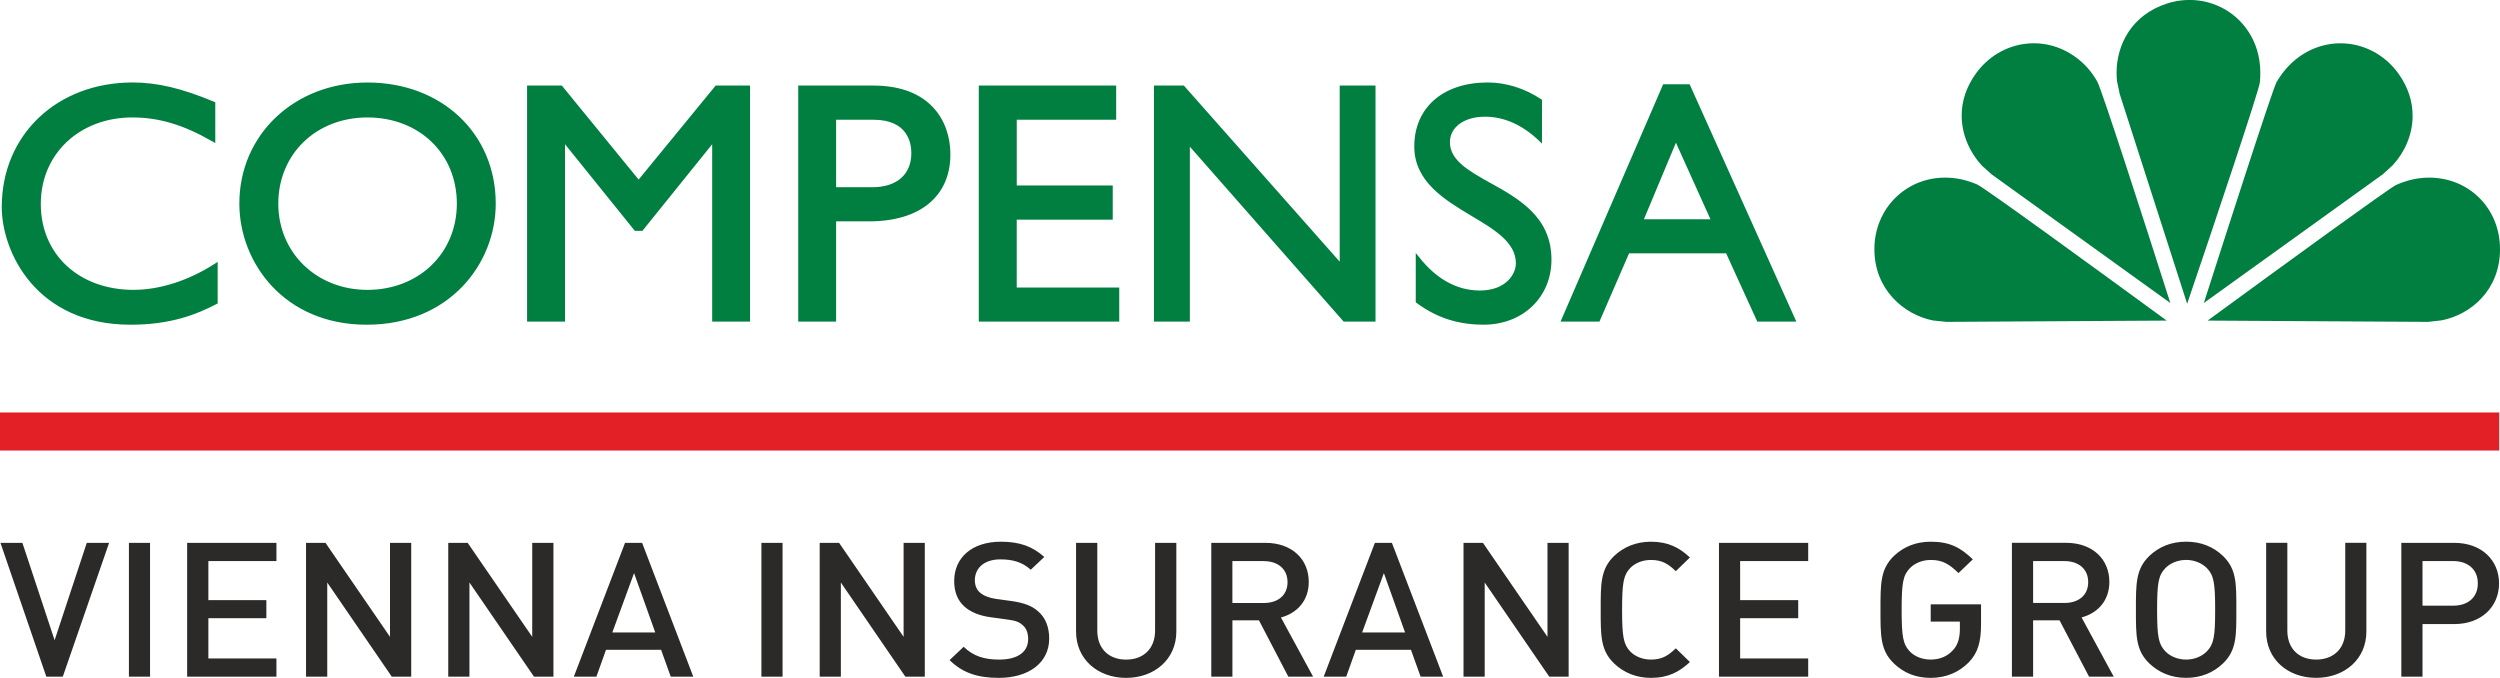 <svg xmlns="http://www.w3.org/2000/svg" id="Layer_2" data-name="Layer 2" viewBox="0 0 836.34 226.77"><defs><style>      .cls-1 {        fill: #2b2a29;      }      .cls-1, .cls-2, .cls-3 {        fill-rule: evenodd;      }      .cls-2 {        fill: #e22026;      }      .cls-3 {        fill: #007f40;      }    </style></defs><g id="Layer_1-2" data-name="Layer 1"><g><polygon class="cls-2" points="0 150.73 836.08 150.73 836.08 137.99 0 137.98 0 150.73"></polygon><path class="cls-1" d="m821.05,208.78h-10.63v17.59h-7.09v-44.77h17.72c9.13,0,14.97,5.79,14.97,13.56s-5.84,13.61-14.97,13.61m-.41-21.08h-10.22v14.93h10.22c4.94,0,8.28-2.72,8.28-7.46,0-4.7-3.34-7.47-8.28-7.47Zm-45.81,39.07c-9.51,0-16.72-6.25-16.72-15.48v-29.69h7.09v29.37c0,5.98,3.8,9.69,9.64,9.69s9.73-3.71,9.73-9.69v-29.37h7.07v29.69c0,9.23-7.28,15.48-16.8,15.48Zm-31.18-4.8c-3.21,3.07-7.34,4.8-12.31,4.8s-9.05-1.73-12.29-4.8c-4.59-4.4-4.51-9.37-4.51-17.99s-.08-13.59,4.51-18.01c3.24-3.05,7.29-4.75,12.29-4.75s9.1,1.7,12.31,4.75c4.61,4.42,4.49,9.39,4.49,18.01s.12,13.59-4.49,17.99Zm-5.35-31.89c-1.66-1.68-4.21-2.76-6.96-2.76s-5.33,1.07-6.96,2.76c-2.29,2.4-2.75,4.9-2.75,13.9s.46,11.49,2.75,13.91c1.63,1.7,4.18,2.77,6.96,2.77s5.3-1.07,6.96-2.77c2.3-2.41,2.75-4.91,2.75-13.91s-.46-11.51-2.75-13.9Zm-39.44,36.29l-9.87-18.85h-8.84v18.85h-7.09v-44.77h18.1c8.87,0,14.5,5.46,14.5,13.08,0,6.4-4.05,10.5-9.3,11.88l10.76,19.81h-8.26Zm-8.21-38.67h-10.5v14.02h10.5c4.72,0,7.93-2.58,7.93-6.97s-3.21-7.04-7.93-7.04Zm-32.05,33.91c-3.29,3.32-7.6,5.17-12.71,5.17s-9.06-1.73-12.29-4.8c-4.59-4.4-4.51-9.37-4.51-17.99s-.08-13.59,4.51-18.01c3.24-3.05,7.29-4.75,12.29-4.75,6.34,0,9.91,1.88,14.09,5.9l-4.79,4.59c-2.96-2.83-5.11-4.39-9.3-4.39-2.75,0-5.34,1.07-6.97,2.76-2.29,2.4-2.75,4.9-2.75,13.9,0,8.99.45,11.57,2.75,13.97,1.63,1.7,4.21,2.7,6.97,2.7,3.08,0,5.63-1.12,7.46-3.15,1.72-1.82,2.3-4.32,2.3-7.12v-2.43s-9.76,0-9.76,0v-5.77h16.84v6.71c0,5.79-1.04,9.55-4.13,12.71Zm-83.54,4.77v-44.77h29.85v6.09h-22.77v13.08h19.43v6.04h-19.43v13.46h22.77v6.09h-29.85Zm-22.77.4c-4.87,0-9.05-1.73-12.29-4.8-4.59-4.4-4.51-9.37-4.51-17.99s-.07-13.59,4.51-18.01c3.24-3.05,7.42-4.75,12.29-4.75,5.84,0,9.55,2,13.05,5.27l-4.72,4.59c-2.42-2.32-4.46-3.76-8.33-3.76-2.75,0-5.25,1.01-6.91,2.69-2.27,2.41-2.73,4.97-2.73,13.97s.46,11.57,2.73,13.97c1.66,1.7,4.16,2.7,6.91,2.7,3.87,0,5.91-1.45,8.33-3.77l4.72,4.59c-3.5,3.27-7.22,5.3-13.05,5.3Zm-34.01-.4l-21.59-31.5v31.5h-7.09v-44.77h6.5l21.59,31.44v-31.44h7.08v44.77h-6.5Zm-43.03,0l-3.24-8.99h-18.44l-3.21,8.99h-7.54l17.13-44.77h5.69l17.15,44.77h-7.54Zm-12.29-34.65l-7.28,19.87h14.37l-7.09-19.87Zm-31.97,34.65l-9.82-18.85h-8.88v18.85h-7.07v-44.77h18.13c8.84,0,14.48,5.46,14.48,13.08,0,6.4-4.06,10.5-9.31,11.88l10.76,19.81h-8.28Zm-8.19-38.67h-10.52v14.02h10.52c4.71,0,7.93-2.58,7.93-6.97s-3.23-7.04-7.93-7.04Zm-46.07,39.07c-9.52,0-16.75-6.25-16.75-15.48v-29.69h7.11v29.37c0,5.98,3.79,9.69,9.64,9.69s9.69-3.71,9.69-9.69v-29.37h7.11v29.69c0,9.23-7.29,15.48-16.8,15.48Zm-42.55,0c-7.02,0-12.07-1.59-16.51-5.94l4.71-4.46c3.41,3.29,7.13,4.28,11.93,4.28,6.12,0,9.65-2.52,9.65-6.86,0-1.95-.57-3.59-1.83-4.65-1.18-1.08-2.37-1.52-5.12-1.89l-5.51-.75c-3.82-.5-6.83-1.76-8.87-3.59-2.29-2.07-3.42-4.89-3.42-8.54,0-7.8,5.92-13.15,15.63-13.15,6.17,0,10.5,1.5,14.51,5.1l-4.52,4.27c-2.91-2.64-6.24-3.46-10.17-3.46-5.54,0-8.54,3.02-8.54,6.99,0,1.63.52,3.07,1.76,4.16,1.17,1,3.08,1.76,5.25,2.06l5.33.74c4.34.63,6.76,1.65,8.72,3.34,2.57,2.14,3.81,5.36,3.81,9.2,0,8.23-7.03,13.15-16.81,13.15Zm-31.3-.4l-21.58-31.5v31.5h-7.08v-44.77h6.49l21.58,31.44v-31.44h7.09v44.77h-6.5Zm-48.16,0v-44.77h7.08v44.77h-7.08Zm-30.33,0l-3.23-8.99h-18.43l-3.21,8.99h-7.55l17.13-44.77h5.71l17.12,44.77h-7.55Zm-12.27-34.65l-7.28,19.87h14.37l-7.09-19.87Zm-33.47,34.65l-21.6-31.5v31.5h-7.09v-44.77h6.5l21.59,31.44v-31.44h7.1v44.77h-6.51Zm-47.58,0l-21.59-31.5v31.5h-7.1v-44.77h6.51l21.58,31.44v-31.44h7.1v44.77h-6.5Zm-68.46,0v-44.77h29.87v6.09h-22.77v13.08h19.4v6.04h-19.4v13.46h22.77v6.09h-29.87Zm-19.48,0v-44.77h7.07v44.77h-7.07Zm-22.13,0h-5.5L.15,181.6h7.34l10.78,32.58,10.76-32.58h7.47l-15.49,44.77Z"></path><path class="cls-3" d="m807.1,38.68c0-4.64-1.42-9.5-4.81-14.16-7.91-10.86-22.49-13.26-33.25-5.44-2.94,2.16-5.44,4.94-7.47,8.44-1.36,2.47-17.19,51.64-24.31,73.85,11.85-8.5,59.83-43.03,59.83-43.03,0,0,3.29-2.95,3.39-3.1,3.93-4.22,6.63-10.15,6.63-16.56m5.54,20.74c-3.67,0-7.3.79-11.04,2.44-2.27,1.04-38.01,27.05-63.08,45.39,5.94.03,73.71.43,73.71.43,0,0,4.39-.46,4.55-.51,9.76-1.91,19.55-10.08,19.55-23.81s-10.43-23.94-23.7-23.94ZM725.02,1.16c-11.93,3.79-16.95,13.84-16.95,23.18,0,.97.05,1.91.15,2.85l.92,4.32s20.74,64.46,22.54,70.11c10-29.41,24-71.28,24.33-74.06.12-1.07.15-2.16.15-3.23,0-2.65-.38-5.26-1.17-7.81-4.02-12.67-17.2-19.39-29.97-15.37Zm-30.71,17.91c-10.74-7.81-25.34-5.42-33.23,5.44-3.41,4.66-4.83,9.52-4.83,14.13,0,6.44,2.75,12.42,6.74,16.74l3.28,2.95s54.97,39.54,59.78,43.03c-9.43-29.59-23.04-71.63-24.42-74.03-1.86-3.33-4.33-6.11-7.33-8.27Zm-47.58,88.15l4.43.46s67.73-.41,73.69-.43c-25.09-18.34-60.82-44.34-63.33-45.49-3.49-1.55-7.13-2.34-10.81-2.34-13.3,0-23.66,10.51-23.66,23.94s9.77,21.91,19.69,23.87ZM44.71,96.97c-18.28,0-31.06-11.83-31.06-28.75s13.15-28.93,30.6-28.93c8.89,0,17.11,2.44,26.68,7.96l1.09.59v-13.63l-.43-.18c-10.88-4.53-19.03-6.44-27.24-6.44C19.02,27.6.59,45.14.59,69.24c0,15.24,11.69,39.39,43.09,39.39,13.55,0,22.15-3.49,28.73-6.9l.41-.21v-13.92l-1.09.71c-8.7,5.57-18.28,8.65-27.01,8.65ZM122.92,27.6c-24.43,0-42.85,17.44-42.85,40.52,0,19.67,14.94,40.51,42.59,40.51s43.18-20.36,43.18-40.51c0-23.46-18.08-40.52-42.92-40.52Zm0,69.37c-17,0-29.82-12.39-29.82-28.86s12.55-28.82,29.82-28.82,29.91,12.08,29.91,28.82-12.86,28.86-29.91,28.86Zm90.73-36.89c-1.04-1.3-25.7-31.46-25.7-31.46h-11.62v78.97h12.69s0-56.08,0-59.34c1.91,2.34,23.36,28.98,23.36,28.98h2.53s21.43-26.64,23.34-28.98v59.34h12.67V28.62h-11.5s-24.74,30.16-25.78,31.46Zm78.6-31.46h-25.21v78.97h12.67v-33.54h11.05c17.01,0,27.18-8.37,27.18-22.41,0-11.12-6.75-23.01-25.68-23.01Zm-.43,34.01h-12.11v-22.57h12.55c11.38,0,12.62,7.76,12.62,11.15,0,7.15-4.87,11.42-13.05,11.42Zm48.32,10.86h32.11v-11.45h-32.11v-21.98h33.26v-11.44s-45.96,0-45.96,0v78.97h46.99v-11.4s-32.92,0-34.3,0v-22.7Zm108.03,14.04c-2.36-2.7-52.13-58.91-52.13-58.91h-10v78.97h12.01v-58.52c2.34,2.7,51.45,58.52,51.45,58.52h10.66V28.62h-11.98v58.91Zm50.3-26.38c-7.22-4.07-13.42-7.53-13.42-13.59,0-5.04,4.79-8.52,11.72-8.52,6.32,0,12.35,2.65,17.91,7.86l1.17,1.14v-14.67l-.28-.18c-5.55-3.66-11.74-5.6-17.89-5.6-14.89,0-24.55,8.4-24.55,21.41,0,11.78,10.15,17.84,19.11,23.21,7.66,4.55,14.88,8.85,14.88,15.9,0,3.54-3.29,9.08-12.08,9.08-7.53,0-14.49-3.81-20.15-10.99l-1.27-1.58v16.46l.25.23c6.69,4.96,13.85,7.31,22.44,7.31,13.13,0,22.71-9.16,22.71-21.76,0-14.3-10.92-20.38-20.54-25.72Zm66.77-32.96h-8.85l-34.33,79.4h13.01s9.53-22.01,9.91-22.85h32.47c.35.81,10.43,22.85,10.43,22.85h13.06l-35.7-79.4Zm-15.29,45.15c.74-1.73,9.64-23,10.71-25.6,1.14,2.54,10.76,23.81,11.55,25.6h-22.26Z"></path></g></g></svg>